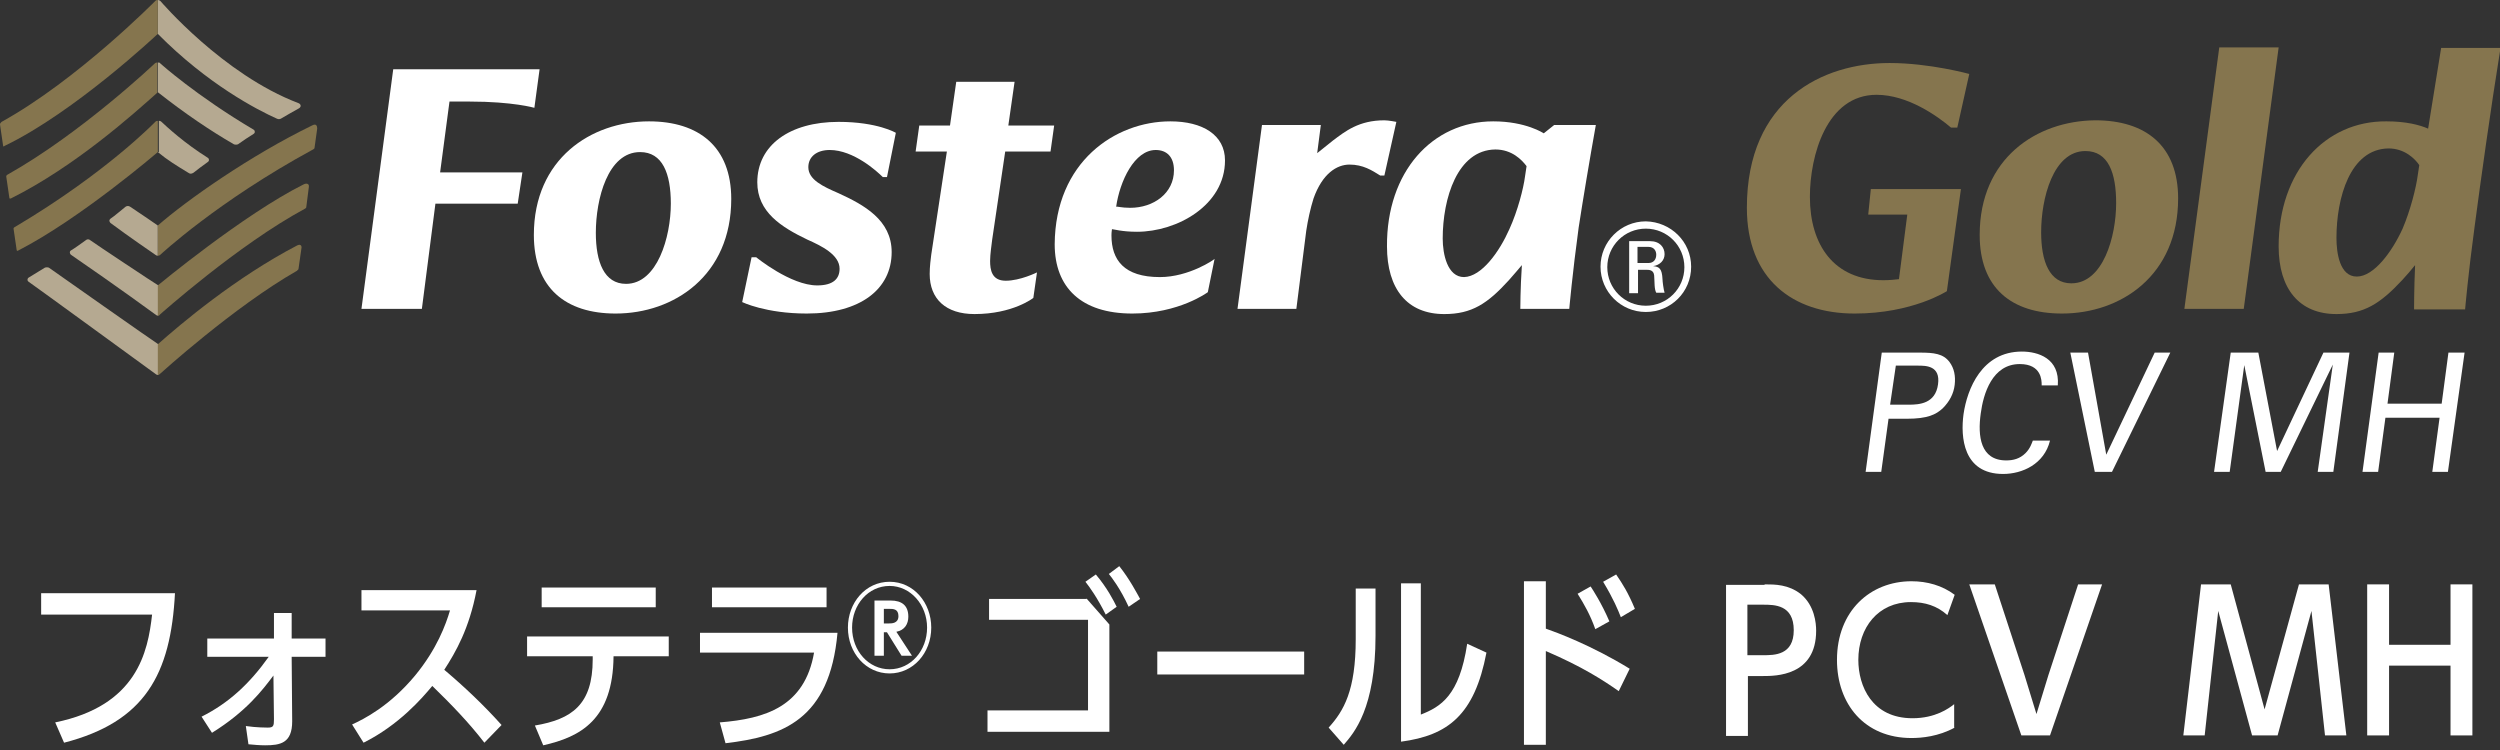 <?xml version="1.0" encoding="utf-8"?>
<!-- Generator: Adobe Illustrator 25.3.1, SVG Export Plug-In . SVG Version: 6.00 Build 0)  -->
<svg version="1.1" id="レイヤー_1" xmlns="http://www.w3.org/2000/svg" xmlns:xlink="http://www.w3.org/1999/xlink" x="0px"
	 y="0px" viewBox="0 0 480 144" style="enable-background:new 0 0 480 144;" xml:space="preserve">
<rect x="0" y="0" width="480" height="144" fill="#333333" stroke="none"/>
<style type="text/css">
	.st0{fill:#FFFFFF;}
	.st1{fill:#85754E;}
	.st2{fill:#B5A991;}
</style>
<g>
	<g>
		<g>
			<path class="st0" d="M33.6,113.8c-0.8,15.7-5.8,24.8-21.3,28.8l-1.7-3.9c15.7-3.2,17.8-13.5,18.6-20.7H7.9v-4.1H33.6z"/>
			<path class="st0" d="M39.8,126.1v-3.5h12.8l0-4.9H56l0,4.9h6.5v3.5H56l0.1,12.4c0,4.2-2.3,4.6-5.2,4.6c-1,0-2.2-0.1-3.2-0.2
				l-0.5-3.5c2,0.3,4.1,0.3,4.2,0.3c1.1,0,1.2-0.3,1.2-1.6l-0.1-8.4c-2.1,2.8-5.2,6.9-11.8,11l-2-3.1c5.2-2.6,9.2-6.3,12.9-11.5
				H39.8z"/>
			<path class="st0" d="M93,142.6c-3-3.9-6.4-7.4-10-10.9c-2,2.4-6.4,7.5-13.2,10.9l-2.2-3.5c2.2-1,7.2-3.5,12.1-9.4
				c4.2-5.1,5.9-9.8,6.7-12.5h-17v-3.9h22.1c-1.4,7.4-4,11.9-6.2,15.3c3.9,3.3,7.6,6.8,11,10.6L93,142.6z"/>
			<path class="st0" d="M102.7,139.3c7.1-1.2,11.1-4,11.1-12.7V126h-12.6v-3.8h27.2v3.8h-10.6c-0.1,12.2-6.4,15.5-13.5,17.1
				L102.7,139.3z M125.9,112.8v3.8h-21.9v-3.8H125.9z"/>
			<path class="st0" d="M160.8,121.5c-1.5,16.7-10.5,19.9-21.5,21.2l-1.1-4c8.7-0.7,16.3-3,18.1-13.4h-21.9v-3.8H160.8z
				 M158.7,112.8v3.8h-22v-3.8H158.7z"/>
			<path class="st0" d="M178.8,120.5c0,4.9-3.5,8.8-8,8.8s-8-3.9-8-8.8c0-4.8,3.4-8.8,8-8.8C175.4,111.7,178.8,115.7,178.8,120.5z
				 M163.6,120.5c0,4.5,3.2,8,7.2,8c4.1,0,7.2-3.6,7.2-8c0-4.4-3.2-8-7.2-8C166.7,112.5,163.6,116.1,163.6,120.5z M169.7,121.4v4.5
				h-1.8v-10.6h3.1c2.2,0,3.4,1,3.4,3.1c0,1.4-0.7,2.6-2.3,2.9l3,4.6h-2l-2.8-4.5H169.7z M169.7,119.7h1c0.5,0,1.8,0,1.8-1.4
				c0-1.4-1-1.4-1.8-1.4h-1V119.7z"/>
			<path class="st0" d="M208.6,114.9l4.4,5v20.6h-23.4v-4.1h19.3V119h-19v-4H208.6z M212.3,118c-1.6-3.2-3.1-5.3-3.9-6.3l2-1.4
				c2.2,2.6,3.4,5,4,6.2L212.3,118z M216.7,116.5c-1.6-3.5-3.3-5.7-3.8-6.3l2-1.5c2,2.5,3.5,5.4,4,6.3L216.7,116.5z"/>
			<path class="st0" d="M250.4,125.1v4.4h-28.2v-4.4H250.4z"/>
			<path class="st0" d="M264.1,122.1c0,13.9-4.1,18.6-6.1,20.9l-2.9-3.3c2.9-3.2,5.2-7.1,5.2-17V113h3.8V122.1z M285.4,125.3
				c-2.3,12-7.4,15.9-16.4,17.1V112h3.8v25.2c3.8-1.5,7.4-3.6,8.9-13.6L285.4,125.3z"/>
			<path class="st0" d="M310.8,132.7c-3-2.1-7-4.7-14-7.7v18h-4.2v-31.4h4.2v9.1c2,0.7,8.8,3.2,16.1,7.7L310.8,132.7z M306.3,120.8
				c-1-2.8-2.1-4.7-3.4-6.8l2.5-1.4c0.4,0.6,2.1,3.2,3.6,6.7L306.3,120.8z M311.2,118.5c-0.5-1.3-1.4-3.5-3.4-6.8l2.5-1.4
				c1.3,1.9,2.3,3.5,3.6,6.6L311.2,118.5z"/>
			<path class="st0" d="M338.8,112.2c2,0,4.6,0,7,1.9c2.6,2.2,2.9,5.5,2.9,7c0,8.7-7.8,8.7-10.2,8.7h-2.9v11.5h-4.2v-29H338.8z
				 M338.5,125.8c2.2,0,5.9,0,5.9-4.8c0-4.9-3.7-4.9-5.9-4.9h-3v9.7H338.5z"/>
			<path class="st0" d="M375.3,139.7c-3.1,1.7-6.3,2-8.3,2c-9,0-14.3-6.5-14.3-15c0-9.4,6.4-15.1,14.3-15.1c3,0,5.9,0.8,8.3,2.6
				l-1.4,3.9c-2-1.8-4.3-2.5-7-2.5c-6.3,0-10.1,4.9-10.1,11.1c0,5,2.6,11.2,10.4,11.2c4.4,0,7-1.9,8-2.7V139.7z"/>
			<path class="st0" d="M383,112.2l5.7,17.4l2.3,7.5l2.3-7.5l5.7-17.4h4.6l-10,29h-5.5l-10-29H383z"/>
			<path class="st0" d="M428.3,112.2l6.5,24l6.6-24h5.7l3.4,29h-4.1l-2.6-23.9l-6.5,23.9h-4.9l-6.5-23.9l-2.6,23.9h-4.1l3.4-29
				H428.3z"/>
			<path class="st0" d="M470.5,123.8v-11.6h4.2v29h-4.2v-13.4h-11.8v13.4h-4.2v-29h4.2v11.6H470.5z"/>
		</g>
	</g>
	<g>
		<g>
			<g>
				<g>
					<g>
						<path class="st0" d="M362.9,77.7h3.6c2,0,5.1-0.2,5.6-3.9c0.5-3.6-2.3-3.6-3.9-3.6H364L362.9,77.7z M361.3,67.7h7.3
							c2.7,0,4.5,0.2,5.7,1.8c0.9,1.2,1.2,2.7,1,4.4c-0.2,1.7-1,3.2-2.3,4.5c-1.3,1.2-2.9,2-6.9,2h-3.5l-1.4,10.2h-3L361.3,67.7z"/>
						<path class="st0" d="M392,73.9c0-0.8,0-4-4.2-4c-5.3,0-7,5.7-7.5,9.5c-0.6,4.3-0.1,9,4.9,9c1.3,0,2.6-0.3,3.7-1.4
							c0.9-0.9,1.2-1.9,1.4-2.4h3.3c-1.1,4.5-5.3,6.4-9,6.4c-7.7,0-8.2-7.1-7.6-11.5c0.7-4.8,3.5-12,11.2-12c3.1,0,7.3,1.3,6.9,6.5
							H392z"/>
						<polygon class="st0" points="413.7,67.7 404.4,87.3 400.9,67.7 397.5,67.7 402.2,90.6 405.5,90.6 416.7,67.7 						"/>
						<polygon class="st0" points="446.1,67.7 437.2,86.6 433.6,67.7 428.3,67.7 425.1,90.6 428.1,90.6 430.9,70.1 435,90.6 
							437.9,90.6 447.9,70 445,90.6 448,90.6 451.1,67.7 						"/>
						<polygon class="st0" points="470.1,67.7 468.8,77.5 458.4,77.5 459.7,67.7 456.7,67.7 453.6,90.6 456.6,90.6 458,80.2 
							468.4,80.2 467,90.6 470,90.6 473.2,67.7 						"/>
					</g>
				</g>
			</g>
		</g>
		<g>
			<g>
				<path class="st1" d="M378.1,14.2c0,0-7.6-2.1-15.3-2.1c-12.8,0-27.4,7-27.4,27.8c0,13.6,8.7,20.3,20.7,20.3
					c11.1,0,17.7-4.3,17.7-4.3l2.7-19.6l-17.3,0l-0.5,4.9h7.5l-1.6,12.4c-0.7,0.1-2,0.2-3,0.2c-9.5,0-14.1-6.8-14.1-16
					c0-7.9,3.2-19.6,12.8-19.6c6,0,11.7,4.1,14.3,6.3h1.2L378.1,14.2z"/>
				<path class="st1" d="M426.1,9.1l-6.7,50.2h11.4l6.7-50.2H426.1z M400.4,29c4.4,0,5.9,4.2,5.9,10c0,6.4-2.5,15.4-8.6,15.4
					c-4.2,0-5.8-4.2-5.8-9.8C391.9,38.1,394.2,29,400.4,29 M380.1,45.1c0,10.2,6.1,15.1,15.8,15.1c11.3,0,22.3-7.3,22.3-22.1
					c0-10.1-6.2-15-15.9-15C391,23.2,380.1,30.4,380.1,45.1"/>
				<path class="st1" d="M452.5,53.1c-3.3,0-3.9-4.6-3.9-7.4c0-7.7,2.6-17.1,10-17.2c3.1,0,5.1,2,5.9,3.2l-0.3,2
					c-0.3,2.3-1.4,6.7-2.9,10.2C459.3,48.3,455.8,53.1,452.5,53.1 M437.5,47.3c0,8.2,4,13,11.1,13c5.3,0,8.4-2,12.6-6.5
					c1-1.1,1.8-2,2.5-2.9c-0.2,4.6-0.2,8.5-0.2,8.5h9.8c0,0,0.6-6.9,1.8-15.7c1.2-9.1,3.1-22.7,5-34.5h-11.4l-2.5,15.5
					c-1.6-0.7-4.2-1.4-8-1.4C446.4,23.2,437.5,32.9,437.5,47.3"/>
				<path class="st2" d="M30.3,29.2c1.8,1.5,3.6,2.6,5.9,4c0.3,0.2,0.5,0.2,0.9,0c0.9-0.7,1.8-1.4,2.8-2.1c0.3-0.2,0.3-0.6,0-0.8
					c-4.6-2.9-7.7-5.8-9-7c-0.2-0.1-0.3-0.1-0.4-0.1V29.2z"/>
				<path class="st2" d="M30.3,17.7c5.2,4.1,10.1,7.4,14.6,10c0.2,0.1,0.6,0.1,0.8,0c1-0.7,2-1.4,3-2c0.3-0.2,0.3-0.6,0-0.8
					c-11-6.5-17.9-12.7-17.9-12.7C30.7,12,30.5,12,30.3,12V17.7z"/>
				<path class="st2" d="M30.3,43.3c0,0-3.6-2.5-5.3-3.6c-0.3-0.2-0.6-0.2-0.9,0c-0.9,0.7-2,1.7-2.9,2.3c-0.1,0.1-0.2,0.2-0.2,0.4
					c0,0.1,0.1,0.3,0.2,0.4c3.2,2.4,8.6,6.1,8.6,6.1c0.1,0.1,0.3,0.2,0.5,0.2V43.3z"/>
				<path class="st2" d="M9.4,51.4c-0.2-0.1-0.6-0.1-0.8,0c-1,0.6-2.1,1.3-3.1,1.9c-0.3,0.2-0.3,0.6,0,0.8
					c0.9,0.6,24.5,17.8,24.5,17.8c0.2,0.1,0.3,0.1,0.4,0.1v-5.9C30.3,66.1,9.8,51.7,9.4,51.4"/>
				<path class="st1" d="M59.9,24.1C48,29.9,35.9,38.4,30.3,43.3v5.8c0.1,0,0.3,0,0.5-0.2c0,0,10.9-10.2,29.3-20.2
					c0.2-0.1,0.3-0.2,0.3-0.4l0.5-3.6C60.9,24.3,60.8,23.6,59.9,24.1"/>
				<path class="st2" d="M17.3,46.1c-0.2-0.2-0.6-0.2-0.8,0c-1,0.7-1.9,1.4-2.9,2c-0.3,0.2-0.2,0.6,0,0.8
					c8.9,6.1,16.4,11.6,16.4,11.6c0.1,0.1,0.3,0.1,0.4,0.1v-5.8C30.3,54.8,17.8,46.5,17.3,46.1"/>
				<path class="st1" d="M58.3,35.4c-11.6,5.8-28,19.4-28,19.4v5.8c0.2,0,0.3,0,0.4-0.2c0,0,15-13.4,27.8-20.3
					c0.2-0.1,0.3-0.2,0.3-0.3l0.5-3.9C59.4,35.3,58.9,35.1,58.3,35.4"/>
				<path class="st1" d="M57.1,47.1c-11.9,6.2-22.4,15.1-26.8,19V72c0,0,0.2,0,0.4-0.2c0,0,14.2-12.9,26.3-19.8
					c0.1-0.1,0.2-0.2,0.3-0.3l0.6-4.2C57.9,47,57.5,46.9,57.1,47.1"/>
				<path class="st1" d="M30.3,29.2v-6c-0.1,0-0.3,0-0.5,0.2c0,0-9.3,9.7-26.8,20.1c-0.2,0.1-0.4,0.2-0.4,0.4l0.6,4.1
					c0,0.2,0.2,0.2,0.3,0.1C15.4,42,30.3,29.2,30.3,29.2"/>
				<path class="st1" d="M30.3,12c-0.2,0-0.4,0-0.6,0.2c0,0-14,13.3-28.2,21.3c-0.2,0.1-0.3,0.2-0.3,0.4l0.6,4.1
					c0,0.2,0.2,0.1,0.3,0.1c12.4-6.2,23.5-16.2,28.1-20.3V12z"/>
				<path class="st2" d="M57.3,19.8C42.8,14.3,30.8,0.2,30.8,0.2C30.7,0.1,30.5,0,30.3,0v6.5c9.6,9.7,19.1,14.6,22.9,16.3
					c0.3,0.1,0.4,0.1,0.7,0c1.2-0.7,2.4-1.4,3.5-2C57.9,20.5,57.8,20,57.3,19.8"/>
				<path class="st1" d="M30.3,0c-0.2,0-0.3,0-0.5,0.2c0,0-15,15.2-29.5,23.2C0.1,23.6,0,23.7,0,23.9l0.6,4.1c0,0.2,0.2,0.1,0.3,0
					C14.4,21.5,30.3,6.5,30.3,6.5V0z"/>
				<g>
					<path class="st0" d="M75.5,13.3h28.1l-1,7.4c0,0-4.1-1.2-12.4-1.2h-3.9l-1.8,13.6h15.8l-0.9,6H83.6L81,59.3H69.4L75.5,13.3z"/>
					<path class="st0" d="M114.4,44.7c0,5.6,1.6,9.8,5.8,9.8c6,0,8.6-9,8.6-15.4c0-5.8-1.6-9.9-5.9-9.9
						C116.7,29.2,114.4,38.2,114.4,44.7 M124.6,23.3c9.6,0,15.8,4.9,15.8,14.9c0,14.7-11,22-22.2,22c-9.6,0-15.7-4.9-15.7-15.1
						C102.5,30.5,113.5,23.3,124.6,23.3"/>
					<path class="st0" d="M155,46c-5-2.4-9.6-5.3-9.6-11c0-7.1,6.2-11.6,15.6-11.6c7.5,0,11,2.1,11,2.1l-1.7,8.5h-0.8
						c-1.1-1.1-5.6-5.2-10.2-5.2c-2.5,0-4.1,1.3-4.1,3.3c0,2.4,2.8,3.7,5.8,5c4.8,2.2,10.2,5.1,10.2,11.3c0,7.1-6,11.8-16.3,11.8
						c-7.9,0-12.4-2.2-12.4-2.2l1.8-8.6h0.9c0,0,6.6,5.4,11.7,5.4c3.1,0,4.3-1.3,4.3-3.2C161.2,48.9,157.7,47.2,155,46"/>
					<path class="st0" d="M198.4,57.2c0,0-3.9,3.1-11.3,3.1c-5.5,0-8.6-2.9-8.6-7.7c0-1.4,0.2-2.9,0.3-3.7l3-19.8h-6l0.7-5h5.9
						l1.2-8.4h11.2l-1.2,8.4h8.8l-0.7,5H193l-2.5,16.9c-0.1,0.9-0.4,2.8-0.4,4.1c0,1.7,0.3,3.8,3,3.8c2.8,0,6-1.6,6-1.6L198.4,57.2z
						"/>
					<path class="st0" d="M217,39.9c4.5,0,8.4-2.8,8.4-7.2c0-2.6-1.4-3.9-3.5-3.9c-4.1,0-6.9,6-7.6,10.9
						C214.5,39.6,215.3,39.9,217,39.9 M224.7,23.3c6.2,0,10.5,2.6,10.5,7.5c0,8.6-9.2,13.7-16.9,13.7c-2.9,0-4.5-0.5-4.8-0.5
						c0,0.1-0.1,0.5-0.1,1.2c0,4.7,2.4,8,9.3,8c5.6,0,10.5-3.4,10.5-3.5l-1.3,6.4c0,0-5.5,4.1-14.5,4.1c-9.8,0-14.9-5-14.9-13.3
						C202.6,31.1,214.1,23.3,224.7,23.3"/>
					<path class="st0" d="M250.8,44.3l-1.9,15h-11.3l4.7-35.3h11.3l-0.7,5.4c0,0,2-1.6,3-2.4c2.4-1.8,5-3.9,9.9-3.9
						c0.8,0,2.3,0.3,2.3,0.3l-2.3,10.3H265c-1.6-1-3.3-2.1-5.9-2.1c-2.4,0-5.2,1.7-6.9,6.5C251.6,40,251.1,42.3,250.8,44.3"/>
					<path class="st0" d="M289.8,44c1.6-3.5,2.7-7.8,3-10.1l0.3-2c-0.9-1.2-2.8-3.2-6-3.2c-7.3,0.1-10.1,9.4-10.1,17.1
						c0,3,0.9,7.4,4.1,7.4C284.5,53.1,287.9,48.3,289.8,44 M286.7,23.3c6.3,0,9.7,2.3,9.7,2.3l2-1.6h8c-1.2,6.7-2.5,14.5-3.3,19.7
						c-1.2,8.8-1.8,15.6-1.8,15.6h-9.4c0,0,0-3.9,0.3-8.4c-0.7,0.8-1.5,1.8-2.5,2.9c-4.1,4.5-7.1,6.5-12.4,6.5c-7.1,0-11-4.8-11-13
						C266.2,33,275,23.3,286.7,23.3"/>
					<g>
						<path class="st0" d="M324.7,51.2c0,4.9-3.9,8.7-8.7,8.7c-4.8,0-8.7-3.9-8.7-8.7c0-4.8,3.9-8.7,8.7-8.7
							C320.8,42.6,324.7,46.4,324.7,51.2z M308.6,51.3c0,4.1,3.3,7.4,7.4,7.4c4.1,0,7.4-3.3,7.4-7.4c0-4.1-3.3-7.4-7.4-7.4
							C311.9,43.9,308.6,47.2,308.6,51.3z M314.4,56.3h-1.6v-10h4c1.9,0,2.8,1.2,2.8,2.5c0,1.2-0.9,2.1-2.2,2.3v0
							c1.2,0.1,1.7,0.5,1.8,2.5c0,0.4,0.2,2,0.4,2.6h-1.6c-0.4-0.7-0.3-2-0.4-3.3c-0.1-1.1-1-1.1-1.5-1.1h-1.6V56.3z M314.4,50.5
							h2.1c1,0,1.5-0.7,1.5-1.6c0-0.7-0.4-1.5-1.5-1.5h-2.1V50.5z"/>
					</g>
				</g>
			</g>
		</g>
	</g>
</g>
</svg>
